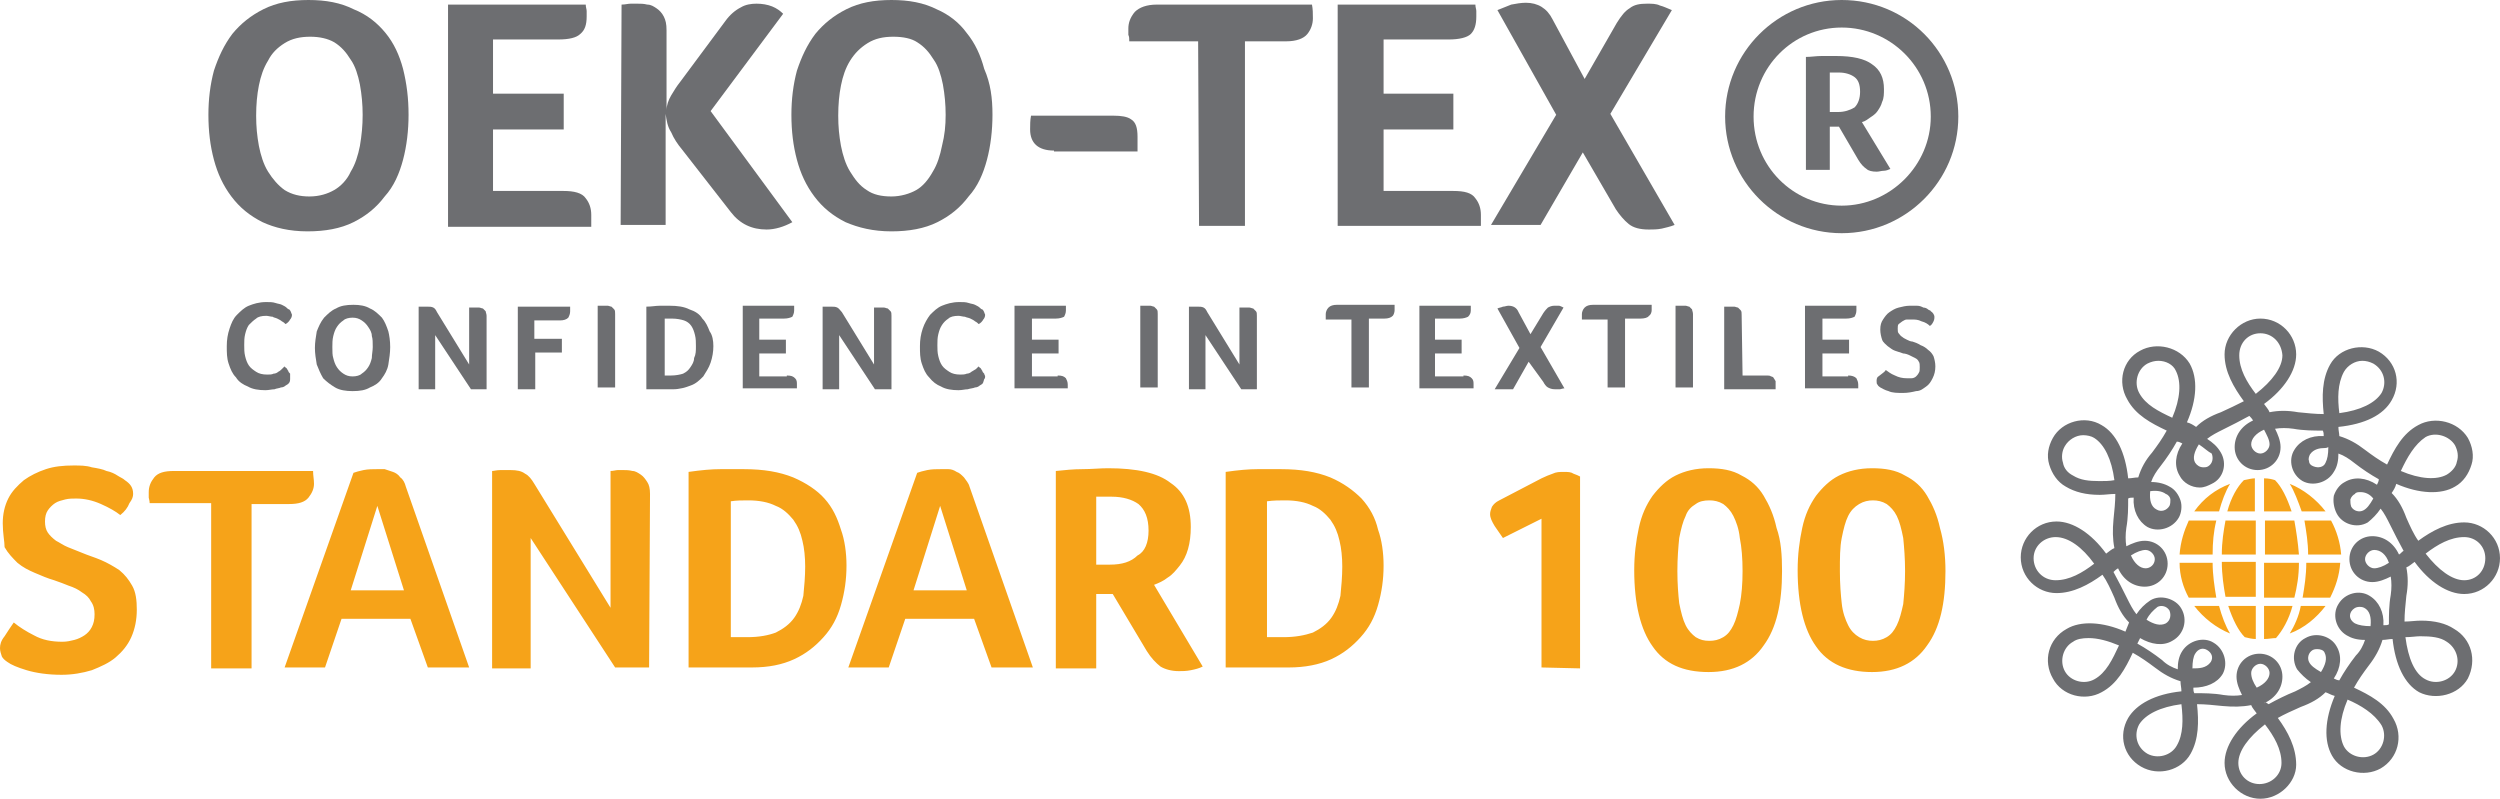 <?xml version="1.0" encoding="utf-8"?>
<!-- Generator: Adobe Illustrator 25.2.0, SVG Export Plug-In . SVG Version: 6.00 Build 0)  -->
<svg version="1.1" id="Layer_1" xmlns="http://www.w3.org/2000/svg" xmlns:xlink="http://www.w3.org/1999/xlink" x="0px" y="0px"
	 viewBox="0 0 272.3 87" style="enable-background:new 0 0 272.3 87;" xml:space="preserve">
<style type="text/css">
	.st0{fill-rule:evenodd;clip-rule:evenodd;fill:#A7469A;}
	.st1{clip-path:url(#SVGID_2_);}
	.st2{fill-rule:evenodd;clip-rule:evenodd;fill:#6D6E71;}
	.st3{fill-rule:evenodd;clip-rule:evenodd;}
	.st4{clip-path:url(#SVGID_4_);fill-rule:evenodd;clip-rule:evenodd;fill:#009F4F;}
	.st5{clip-path:url(#SVGID_4_);fill-rule:evenodd;clip-rule:evenodd;fill:#009F50;}
	.st6{clip-path:url(#SVGID_4_);fill-rule:evenodd;clip-rule:evenodd;fill:#009F51;}
	.st7{clip-path:url(#SVGID_4_);fill-rule:evenodd;clip-rule:evenodd;fill:#009F53;}
	.st8{clip-path:url(#SVGID_4_);fill-rule:evenodd;clip-rule:evenodd;fill:#009F54;}
	.st9{clip-path:url(#SVGID_4_);fill-rule:evenodd;clip-rule:evenodd;fill:#009E55;}
	.st10{clip-path:url(#SVGID_4_);fill-rule:evenodd;clip-rule:evenodd;fill:#009E57;}
	.st11{clip-path:url(#SVGID_4_);fill-rule:evenodd;clip-rule:evenodd;fill:#009E58;}
	.st12{clip-path:url(#SVGID_4_);fill-rule:evenodd;clip-rule:evenodd;fill:#009E5A;}
	.st13{clip-path:url(#SVGID_4_);fill-rule:evenodd;clip-rule:evenodd;fill:#009E5B;}
	.st14{clip-path:url(#SVGID_4_);fill-rule:evenodd;clip-rule:evenodd;fill:#009E5D;}
	.st15{clip-path:url(#SVGID_4_);fill-rule:evenodd;clip-rule:evenodd;fill:#00A05C;}
	.st16{clip-path:url(#SVGID_4_);fill-rule:evenodd;clip-rule:evenodd;fill:#00A05D;}
	.st17{clip-path:url(#SVGID_4_);fill-rule:evenodd;clip-rule:evenodd;fill:#00A05F;}
	.st18{clip-path:url(#SVGID_4_);fill-rule:evenodd;clip-rule:evenodd;fill:#00A061;}
	.st19{clip-path:url(#SVGID_4_);fill-rule:evenodd;clip-rule:evenodd;fill:#00A062;}
	.st20{clip-path:url(#SVGID_4_);fill-rule:evenodd;clip-rule:evenodd;fill:#00A064;}
	.st21{clip-path:url(#SVGID_4_);fill-rule:evenodd;clip-rule:evenodd;fill:#009F65;}
	.st22{clip-path:url(#SVGID_4_);fill-rule:evenodd;clip-rule:evenodd;fill:#009F67;}
	.st23{clip-path:url(#SVGID_4_);fill-rule:evenodd;clip-rule:evenodd;fill:#009F69;}
	.st24{clip-path:url(#SVGID_4_);fill-rule:evenodd;clip-rule:evenodd;fill:#009F6A;}
	.st25{clip-path:url(#SVGID_4_);fill-rule:evenodd;clip-rule:evenodd;fill:#009F6C;}
	.st26{clip-path:url(#SVGID_4_);fill-rule:evenodd;clip-rule:evenodd;fill:#009F6E;}
	.st27{clip-path:url(#SVGID_4_);fill-rule:evenodd;clip-rule:evenodd;fill:#009F6F;}
	.st28{clip-path:url(#SVGID_4_);fill-rule:evenodd;clip-rule:evenodd;fill:#009F71;}
	.st29{clip-path:url(#SVGID_4_);fill-rule:evenodd;clip-rule:evenodd;fill:#00A072;}
	.st30{clip-path:url(#SVGID_4_);fill-rule:evenodd;clip-rule:evenodd;fill:#00A074;}
	.st31{clip-path:url(#SVGID_4_);fill-rule:evenodd;clip-rule:evenodd;fill:#00A075;}
	.st32{clip-path:url(#SVGID_4_);fill-rule:evenodd;clip-rule:evenodd;fill:#00A077;}
	.st33{clip-path:url(#SVGID_4_);fill-rule:evenodd;clip-rule:evenodd;fill:#009F78;}
	.st34{clip-path:url(#SVGID_4_);fill-rule:evenodd;clip-rule:evenodd;fill:#009F79;}
	.st35{clip-path:url(#SVGID_4_);fill-rule:evenodd;clip-rule:evenodd;fill:#00A07A;}
	.st36{clip-path:url(#SVGID_4_);fill-rule:evenodd;clip-rule:evenodd;fill:#00A07B;}
	.st37{clip-path:url(#SVGID_4_);fill-rule:evenodd;clip-rule:evenodd;fill:#00A17D;}
	.st38{clip-path:url(#SVGID_4_);fill-rule:evenodd;clip-rule:evenodd;fill:#00A17E;}
	.st39{clip-path:url(#SVGID_4_);fill-rule:evenodd;clip-rule:evenodd;fill:#00A07F;}
	.st40{clip-path:url(#SVGID_4_);fill-rule:evenodd;clip-rule:evenodd;fill:#00A080;}
	.st41{clip-path:url(#SVGID_4_);fill-rule:evenodd;clip-rule:evenodd;fill:#00A082;}
	.st42{clip-path:url(#SVGID_4_);fill-rule:evenodd;clip-rule:evenodd;fill:#00A083;}
	.st43{clip-path:url(#SVGID_4_);fill-rule:evenodd;clip-rule:evenodd;fill:#00A084;}
	.st44{clip-path:url(#SVGID_4_);fill-rule:evenodd;clip-rule:evenodd;fill:#00A287;}
	.st45{clip-path:url(#SVGID_4_);fill-rule:evenodd;clip-rule:evenodd;fill:#00A086;}
	.st46{clip-path:url(#SVGID_4_);fill-rule:evenodd;clip-rule:evenodd;fill:#00A087;}
	.st47{clip-path:url(#SVGID_4_);fill-rule:evenodd;clip-rule:evenodd;fill:#00A089;}
	.st48{clip-path:url(#SVGID_4_);fill-rule:evenodd;clip-rule:evenodd;fill:#009F89;}
	.st49{clip-path:url(#SVGID_4_);fill-rule:evenodd;clip-rule:evenodd;fill:#009F8B;}
	.st50{clip-path:url(#SVGID_4_);fill-rule:evenodd;clip-rule:evenodd;fill:#00A08C;}
	.st51{clip-path:url(#SVGID_4_);fill-rule:evenodd;clip-rule:evenodd;fill:#00A08E;}
	.st52{clip-path:url(#SVGID_4_);fill-rule:evenodd;clip-rule:evenodd;fill:#00A08F;}
	.st53{clip-path:url(#SVGID_4_);fill-rule:evenodd;clip-rule:evenodd;fill:#00A091;}
	.st54{clip-path:url(#SVGID_4_);fill-rule:evenodd;clip-rule:evenodd;fill:#009F8F;}
	.st55{clip-path:url(#SVGID_4_);fill-rule:evenodd;clip-rule:evenodd;fill:#00A092;}
	.st56{clip-path:url(#SVGID_4_);fill-rule:evenodd;clip-rule:evenodd;fill:#00A093;}
	.st57{clip-path:url(#SVGID_4_);fill-rule:evenodd;clip-rule:evenodd;fill:#00A195;}
	.st58{clip-path:url(#SVGID_4_);fill-rule:evenodd;clip-rule:evenodd;fill:#00A196;}
	.st59{clip-path:url(#SVGID_4_);fill-rule:evenodd;clip-rule:evenodd;fill:#00A198;}
	.st60{clip-path:url(#SVGID_4_);fill-rule:evenodd;clip-rule:evenodd;fill:#00A199;}
	.st61{clip-path:url(#SVGID_4_);fill-rule:evenodd;clip-rule:evenodd;fill:#00A09A;}
	.st62{clip-path:url(#SVGID_4_);fill-rule:evenodd;clip-rule:evenodd;fill:#00A09B;}
	.st63{clip-path:url(#SVGID_4_);fill-rule:evenodd;clip-rule:evenodd;fill:#009F9C;}
	.st64{clip-path:url(#SVGID_4_);fill-rule:evenodd;clip-rule:evenodd;fill:#009F9D;}
	.st65{clip-path:url(#SVGID_4_);fill-rule:evenodd;clip-rule:evenodd;fill:#00A29F;}
	.st66{clip-path:url(#SVGID_4_);fill-rule:evenodd;clip-rule:evenodd;fill:#00A2A1;}
	.st67{clip-path:url(#SVGID_4_);fill-rule:evenodd;clip-rule:evenodd;fill:#00A2A2;}
	.st68{clip-path:url(#SVGID_4_);fill-rule:evenodd;clip-rule:evenodd;fill:#00A1A2;}
	.st69{clip-path:url(#SVGID_4_);fill-rule:evenodd;clip-rule:evenodd;fill:#00A0A2;}
	.st70{clip-path:url(#SVGID_4_);fill-rule:evenodd;clip-rule:evenodd;fill:#00A0A3;}
	.st71{clip-path:url(#SVGID_4_);fill-rule:evenodd;clip-rule:evenodd;fill:#00A0A5;}
	.st72{clip-path:url(#SVGID_4_);fill-rule:evenodd;clip-rule:evenodd;fill:#00A0A6;}
	.st73{clip-path:url(#SVGID_4_);fill-rule:evenodd;clip-rule:evenodd;fill:#00A0A8;}
	.st74{clip-path:url(#SVGID_4_);fill-rule:evenodd;clip-rule:evenodd;fill:#00A1A9;}
	.st75{clip-path:url(#SVGID_4_);fill-rule:evenodd;clip-rule:evenodd;fill:#00A1AB;}
	.st76{clip-path:url(#SVGID_4_);fill-rule:evenodd;clip-rule:evenodd;fill:#00A1AC;}
	.st77{clip-path:url(#SVGID_4_);fill-rule:evenodd;clip-rule:evenodd;fill:#00A1AE;}
	.st78{clip-path:url(#SVGID_4_);fill-rule:evenodd;clip-rule:evenodd;fill:#00A1AF;}
	.st79{clip-path:url(#SVGID_4_);fill-rule:evenodd;clip-rule:evenodd;fill:#00A1B0;}
	.st80{clip-path:url(#SVGID_4_);fill-rule:evenodd;clip-rule:evenodd;fill:#00A2B2;}
	.st81{clip-path:url(#SVGID_4_);fill-rule:evenodd;clip-rule:evenodd;fill:#00A2B3;}
	.st82{clip-path:url(#SVGID_4_);fill-rule:evenodd;clip-rule:evenodd;fill:#00A2B5;}
	.st83{clip-path:url(#SVGID_4_);fill-rule:evenodd;clip-rule:evenodd;fill:#00A2B6;}
	.st84{clip-path:url(#SVGID_4_);fill-rule:evenodd;clip-rule:evenodd;fill:#00A2B8;}
	.st85{clip-path:url(#SVGID_4_);fill-rule:evenodd;clip-rule:evenodd;fill:#00A2B9;}
	.st86{clip-path:url(#SVGID_4_);fill-rule:evenodd;clip-rule:evenodd;fill:#00A1B8;}
	.st87{clip-path:url(#SVGID_4_);fill-rule:evenodd;clip-rule:evenodd;fill:#00A1BA;}
	.st88{clip-path:url(#SVGID_4_);fill-rule:evenodd;clip-rule:evenodd;fill:#00A2BB;}
	.st89{clip-path:url(#SVGID_4_);fill-rule:evenodd;clip-rule:evenodd;fill:#00A2BC;}
	.st90{clip-path:url(#SVGID_4_);fill-rule:evenodd;clip-rule:evenodd;fill:#00A2BD;}
	.st91{clip-path:url(#SVGID_4_);fill-rule:evenodd;clip-rule:evenodd;fill:#00A1BD;}
	.st92{clip-path:url(#SVGID_4_);fill-rule:evenodd;clip-rule:evenodd;fill:#00A1BE;}
	.st93{clip-path:url(#SVGID_4_);fill-rule:evenodd;clip-rule:evenodd;fill:#00A1BF;}
	.st94{clip-path:url(#SVGID_4_);fill-rule:evenodd;clip-rule:evenodd;fill:#00A1C1;}
	.st95{clip-path:url(#SVGID_4_);fill-rule:evenodd;clip-rule:evenodd;fill:#00A0C1;}
	.st96{clip-path:url(#SVGID_4_);fill-rule:evenodd;clip-rule:evenodd;fill:#00A0C3;}
	.st97{clip-path:url(#SVGID_4_);fill-rule:evenodd;clip-rule:evenodd;fill:#00A0C4;}
	.st98{clip-path:url(#SVGID_4_);fill-rule:evenodd;clip-rule:evenodd;fill:#00A0C6;}
	.st99{clip-path:url(#SVGID_4_);fill-rule:evenodd;clip-rule:evenodd;fill:#00A1C7;}
	.st100{clip-path:url(#SVGID_4_);fill-rule:evenodd;clip-rule:evenodd;fill:#00A1C8;}
	.st101{clip-path:url(#SVGID_4_);fill-rule:evenodd;clip-rule:evenodd;fill:#00A2C9;}
	.st102{clip-path:url(#SVGID_4_);fill-rule:evenodd;clip-rule:evenodd;fill:#00A2CB;}
	.st103{clip-path:url(#SVGID_4_);fill-rule:evenodd;clip-rule:evenodd;fill:#00A1CA;}
	.st104{clip-path:url(#SVGID_4_);fill-rule:evenodd;clip-rule:evenodd;fill:#00A2CC;}
	.st105{clip-path:url(#SVGID_4_);fill-rule:evenodd;clip-rule:evenodd;fill:#00A3CF;}
	.st106{clip-path:url(#SVGID_4_);fill-rule:evenodd;clip-rule:evenodd;fill:#00A2CF;}
	.st107{clip-path:url(#SVGID_4_);fill-rule:evenodd;clip-rule:evenodd;fill:#00A2D0;}
	.st108{clip-path:url(#SVGID_4_);fill-rule:evenodd;clip-rule:evenodd;fill:#00A2D2;}
	.st109{clip-path:url(#SVGID_4_);fill-rule:evenodd;clip-rule:evenodd;fill:#00A3D4;}
	.st110{clip-path:url(#SVGID_4_);fill-rule:evenodd;clip-rule:evenodd;fill:#00A2D5;}
	.st111{clip-path:url(#SVGID_4_);fill-rule:evenodd;clip-rule:evenodd;fill:#00A4D7;}
	.st112{clip-path:url(#SVGID_4_);fill-rule:evenodd;clip-rule:evenodd;fill:#00A5DB;}
	.st113{fill-rule:evenodd;clip-rule:evenodd;fill:#000001;}
	.st114{fill-rule:evenodd;clip-rule:evenodd;fill:#FFFFFF;}
	
		.st115{fill-rule:evenodd;clip-rule:evenodd;fill:none;stroke:#FFFFFF;stroke-width:1.677;stroke-linecap:round;stroke-linejoin:round;stroke-miterlimit:2.613;}
	
		.st116{fill-rule:evenodd;clip-rule:evenodd;fill:none;stroke:#FFFFFF;stroke-width:1.417;stroke-linecap:round;stroke-linejoin:round;stroke-miterlimit:22.926;}
	.st117{fill-rule:evenodd;clip-rule:evenodd;fill:url(#SVGID_5_);}
	.st118{fill-rule:evenodd;clip-rule:evenodd;fill:url(#SVGID_6_);}
	.st119{fill-rule:evenodd;clip-rule:evenodd;fill:url(#SVGID_7_);}
	.st120{fill-rule:evenodd;clip-rule:evenodd;fill:url(#SVGID_8_);}
	.st121{fill-rule:evenodd;clip-rule:evenodd;fill:#0088B2;}
	.st122{fill-rule:evenodd;clip-rule:evenodd;fill:#50B848;}
	.st123{fill-rule:evenodd;clip-rule:evenodd;fill:url(#SVGID_9_);}
	.st124{fill-rule:evenodd;clip-rule:evenodd;fill:url(#SVGID_10_);}
	.st125{fill-rule:evenodd;clip-rule:evenodd;fill:url(#SVGID_11_);}
	.st126{fill-rule:evenodd;clip-rule:evenodd;fill:url(#SVGID_12_);}
	.st127{fill-rule:evenodd;clip-rule:evenodd;fill:url(#SVGID_13_);}
	.st128{fill-rule:evenodd;clip-rule:evenodd;fill:url(#SVGID_14_);}
	.st129{fill-rule:evenodd;clip-rule:evenodd;fill:url(#SVGID_15_);}
	.st130{fill-rule:evenodd;clip-rule:evenodd;fill:url(#SVGID_16_);}
	.st131{fill-rule:evenodd;clip-rule:evenodd;fill:url(#SVGID_17_);}
	.st132{fill-rule:evenodd;clip-rule:evenodd;fill:url(#SVGID_18_);}
	.st133{fill-rule:evenodd;clip-rule:evenodd;fill:url(#SVGID_19_);}
	.st134{fill-rule:evenodd;clip-rule:evenodd;fill:url(#SVGID_20_);}
	.st135{fill-rule:evenodd;clip-rule:evenodd;fill:url(#SVGID_21_);}
	.st136{fill-rule:evenodd;clip-rule:evenodd;fill:url(#SVGID_22_);}
	.st137{fill-rule:evenodd;clip-rule:evenodd;fill:url(#SVGID_23_);}
	.st138{fill-rule:evenodd;clip-rule:evenodd;fill:url(#SVGID_24_);}
	.st139{fill-rule:evenodd;clip-rule:evenodd;fill:url(#SVGID_25_);}
	.st140{fill-rule:evenodd;clip-rule:evenodd;fill:url(#SVGID_26_);}
	.st141{fill-rule:evenodd;clip-rule:evenodd;fill:url(#SVGID_27_);}
	.st142{fill-rule:evenodd;clip-rule:evenodd;fill:none;stroke:#939598;stroke-width:0.567;stroke-miterlimit:22.926;}
	.st143{fill-rule:evenodd;clip-rule:evenodd;fill:#414042;}
	.st144{fill-rule:evenodd;clip-rule:evenodd;fill:#008C44;}
	.st145{fill-rule:evenodd;clip-rule:evenodd;fill:#04275E;}
	.st146{fill-rule:evenodd;clip-rule:evenodd;fill:#008F4A;}
	
		.st147{fill-rule:evenodd;clip-rule:evenodd;fill:none;stroke:#FFFFFF;stroke-width:0.48;stroke-linecap:round;stroke-linejoin:round;stroke-miterlimit:22.926;}
	.st148{fill-rule:evenodd;clip-rule:evenodd;fill:#FCAF17;}
	.st149{fill-rule:evenodd;clip-rule:evenodd;fill:#0DB14B;}
	.st150{clip-path:url(#SVGID_33_);}
	.st151{fill-rule:evenodd;clip-rule:evenodd;fill:#B73E97;}
	.st152{fill-rule:evenodd;clip-rule:evenodd;fill:#F6A319;}
	
		.st153{fill-rule:evenodd;clip-rule:evenodd;fill:#008F4A;stroke:#FFFFFF;stroke-width:0.48;stroke-linecap:round;stroke-linejoin:round;stroke-miterlimit:22.926;}
	.st154{fill-rule:evenodd;clip-rule:evenodd;fill:none;stroke:#000000;stroke-width:0.567;stroke-miterlimit:22.926;}
	.st155{fill-rule:evenodd;clip-rule:evenodd;fill:#C1C3C5;}
	.st156{fill-rule:evenodd;clip-rule:evenodd;fill:#F47521;}
	.st157{fill-rule:evenodd;clip-rule:evenodd;fill:#75797D;}
	.st158{fill-rule:evenodd;clip-rule:evenodd;fill:#002E63;}
	.st159{fill-rule:evenodd;clip-rule:evenodd;fill:#4E5254;}
	.st160{fill-rule:evenodd;clip-rule:evenodd;fill:none;stroke:#000003;stroke-width:0.24;stroke-miterlimit:22.926;}
	
		.st161{fill-rule:evenodd;clip-rule:evenodd;fill:none;stroke:#000003;stroke-width:0.567;stroke-linecap:round;stroke-linejoin:round;stroke-miterlimit:22.926;}
	
		.st162{fill-rule:evenodd;clip-rule:evenodd;fill:#000003;stroke:#000003;stroke-width:0.567;stroke-linecap:round;stroke-linejoin:round;stroke-miterlimit:22.926;}
	.st163{fill-rule:evenodd;clip-rule:evenodd;fill:#000003;}
</style>
<g>
	<g>
		<path class="st2" d="M31.4,41.8c0,0-0.1,0.1-0.3,0.2c-0.1,0.1-0.3,0.2-0.5,0.2c-0.2,0.1-0.5,0.1-0.7,0.2c-0.3,0-0.6,0.1-1,0.1
			c-0.7,0-1.4-0.1-1.9-0.4c-0.5-0.2-1-0.5-1.3-1c-0.4-0.4-0.6-0.9-0.8-1.5c-0.2-0.6-0.2-1.2-0.2-1.9c0-0.7,0.1-1.3,0.3-1.9
			c0.2-0.6,0.4-1.1,0.8-1.5c0.4-0.4,0.8-0.8,1.3-1c0.5-0.2,1.1-0.4,1.9-0.4c0.4,0,0.7,0,1,0.1c0.3,0.1,0.5,0.1,0.7,0.2
			c0.2,0.1,0.4,0.2,0.5,0.3c0.1,0.1,0.2,0.2,0.3,0.2c0.1,0.1,0.1,0.1,0.2,0.3c0,0.1,0.1,0.2,0.1,0.3c0,0.2-0.1,0.4-0.2,0.5
			c-0.1,0.2-0.3,0.4-0.5,0.5c-0.1-0.1-0.2-0.2-0.4-0.3c-0.1-0.1-0.3-0.2-0.5-0.3c-0.2-0.1-0.4-0.1-0.5-0.2c-0.2,0-0.5-0.1-0.7-0.1
			c-0.5,0-0.9,0.1-1.1,0.3c-0.3,0.2-0.5,0.4-0.8,0.7c-0.2,0.3-0.3,0.6-0.4,1c-0.1,0.4-0.1,0.8-0.1,1.2c0,0.4,0,0.8,0.1,1.2
			c0.1,0.4,0.2,0.7,0.4,1c0.2,0.3,0.5,0.5,0.8,0.7c0.3,0.2,0.7,0.3,1.2,0.3c0.3,0,0.5,0,0.7-0.1c0.2,0,0.4-0.1,0.5-0.2
			c0.2-0.1,0.3-0.2,0.4-0.3c0.1-0.1,0.2-0.2,0.3-0.3c0,0.1,0.1,0.1,0.2,0.2c0.1,0.1,0.1,0.2,0.2,0.3c0,0.1,0.1,0.2,0.2,0.3
			c0,0.1,0,0.2,0,0.3c0,0.1,0,0.2,0,0.3C31.6,41.6,31.5,41.7,31.4,41.8z"/>
		<g>
			<path class="st2" d="M42.5,37.8c0,0.6-0.1,1.3-0.2,1.9c-0.1,0.6-0.4,1.1-0.7,1.5c-0.3,0.5-0.8,0.8-1.3,1
				c-0.5,0.3-1.1,0.4-1.9,0.4c-0.7,0-1.4-0.1-1.9-0.4c-0.5-0.3-0.9-0.6-1.3-1c-0.3-0.5-0.5-1-0.7-1.5c-0.1-0.6-0.2-1.2-0.2-1.8
				c0-0.6,0.1-1.2,0.2-1.8c0.2-0.5,0.4-1,0.8-1.5c0.4-0.4,0.8-0.8,1.3-1c0.5-0.3,1.1-0.4,1.9-0.4c0.7,0,1.3,0.1,1.8,0.4
				c0.5,0.2,0.9,0.6,1.3,1c0.3,0.4,0.5,0.9,0.7,1.5C42.4,36.5,42.5,37.1,42.5,37.8L42.5,37.8L42.5,37.8z M40.6,37.8
				c0-0.5,0-0.9-0.1-1.2c0-0.4-0.2-0.7-0.4-1c-0.2-0.3-0.4-0.5-0.7-0.7c-0.3-0.2-0.6-0.3-1-0.3c-0.4,0-0.8,0.1-1,0.3
				c-0.3,0.2-0.5,0.4-0.7,0.7c-0.2,0.3-0.3,0.6-0.4,1c-0.1,0.4-0.1,0.8-0.1,1.2c0,0.5,0,0.9,0.1,1.2c0.1,0.4,0.2,0.7,0.4,1
				c0.2,0.3,0.4,0.5,0.7,0.7c0.3,0.2,0.6,0.3,1,0.3c0.4,0,0.8-0.1,1-0.3c0.3-0.2,0.5-0.4,0.7-0.7c0.2-0.3,0.3-0.6,0.4-1
				C40.5,38.6,40.6,38.2,40.6,37.8z"/>
		</g>
		<path class="st2" d="M52.9,42.4h-1.6l-3.9-5.9v5.9h-1.8v-9c0.1,0,0.2,0,0.4,0c0.1,0,0.3,0,0.5,0c0.3,0,0.5,0,0.7,0.1
			c0.2,0.1,0.3,0.3,0.4,0.5l3.5,5.7v-6.2c0.1,0,0.2,0,0.4,0c0.1,0,0.2,0,0.3,0c0.1,0,0.3,0,0.4,0c0.1,0,0.3,0.1,0.4,0.1
			c0.1,0.1,0.2,0.2,0.3,0.3c0,0.1,0.1,0.3,0.1,0.5V42.4z"/>
		<path class="st2" d="M58.3,36.9h2.9v1.5h-2.9v4h-1.9v-9h5.7c0,0.1,0,0.2,0,0.2c0,0.1,0,0.1,0,0.3c0,0.3-0.1,0.5-0.2,0.7
			c-0.2,0.2-0.5,0.3-0.9,0.3h-2.8V36.9z"/>
		<path class="st2" d="M65.1,33.3c0.1,0,0.3,0,0.4,0c0.1,0,0.2,0,0.3,0c0.1,0,0.3,0,0.4,0c0.1,0,0.3,0.1,0.4,0.1
			c0.1,0.1,0.2,0.2,0.3,0.3c0.1,0.1,0.1,0.3,0.1,0.5v8h-1.9V33.3z"/>
		<g>
			<path class="st2" d="M77.7,37.7c0,0.6-0.1,1.2-0.3,1.8c-0.2,0.6-0.5,1-0.8,1.5c-0.4,0.4-0.8,0.8-1.4,1c-0.5,0.2-1.2,0.4-1.9,0.4
				h-2.9v-9c0.6,0,1-0.1,1.5-0.1c0.4,0,0.8,0,1,0c0.9,0,1.6,0.1,2.2,0.4c0.6,0.2,1.1,0.5,1.4,1c0.4,0.4,0.6,0.9,0.8,1.4
				C77.6,36.5,77.7,37.1,77.7,37.7L77.7,37.7L77.7,37.7z M75.8,37.7c0-0.4,0-0.8-0.1-1.2c-0.1-0.4-0.2-0.7-0.4-1
				c-0.2-0.3-0.5-0.5-0.8-0.6c-0.3-0.1-0.8-0.2-1.3-0.2c-0.3,0-0.5,0-0.8,0v6.2h0.7c0.5,0,1-0.1,1.3-0.2c0.4-0.2,0.6-0.4,0.8-0.7
				c0.2-0.3,0.4-0.6,0.4-1C75.8,38.6,75.8,38.2,75.8,37.7z"/>
		</g>
		<path class="st2" d="M85.7,40.9c0.5,0,0.7,0.1,0.9,0.3c0.2,0.2,0.2,0.4,0.2,0.7c0,0.1,0,0.2,0,0.2c0,0,0,0.1,0,0.2h-5.9v-9h5.6
			c0,0.1,0,0.2,0,0.2c0,0.1,0,0.1,0,0.3c0,0.3-0.1,0.5-0.2,0.7c-0.2,0.1-0.5,0.2-0.9,0.2h-2.7V37h2.9v1.5h-2.9v2.5H85.7z"/>
		<path class="st2" d="M96.9,42.4h-1.6l-3.9-5.9v5.9h-1.8v-9c0.1,0,0.2,0,0.4,0c0.1,0,0.3,0,0.5,0c0.3,0,0.5,0,0.7,0.1
			c0.2,0.1,0.3,0.3,0.5,0.5l3.5,5.7v-6.2c0.1,0,0.2,0,0.4,0c0.1,0,0.2,0,0.3,0c0.1,0,0.3,0,0.4,0c0.1,0,0.3,0.1,0.4,0.1
			c0.1,0.1,0.2,0.2,0.3,0.3c0.1,0.1,0.1,0.3,0.1,0.5V42.4z"/>
		<path class="st2" d="M107,41.8c0,0-0.1,0.1-0.3,0.2c-0.1,0.1-0.3,0.2-0.5,0.2c-0.2,0.1-0.5,0.1-0.8,0.2c-0.3,0-0.6,0.1-1,0.1
			c-0.7,0-1.4-0.1-1.9-0.4c-0.5-0.2-0.9-0.5-1.3-1c-0.4-0.4-0.6-0.9-0.8-1.5c-0.2-0.6-0.2-1.2-0.2-1.9c0-0.7,0.1-1.3,0.3-1.9
			c0.2-0.6,0.5-1.1,0.8-1.5c0.4-0.4,0.8-0.8,1.3-1c0.5-0.2,1.1-0.4,1.9-0.4c0.4,0,0.7,0,1,0.1c0.3,0.1,0.5,0.1,0.7,0.2
			c0.2,0.1,0.4,0.2,0.5,0.3c0.1,0.1,0.2,0.2,0.3,0.2c0.1,0.1,0.1,0.1,0.2,0.3c0,0.1,0.1,0.2,0.1,0.3c0,0.2-0.1,0.4-0.2,0.5
			c-0.1,0.2-0.3,0.4-0.5,0.5c-0.1-0.1-0.2-0.2-0.4-0.3c-0.1-0.1-0.3-0.2-0.5-0.3c-0.2-0.1-0.4-0.1-0.6-0.2c-0.2,0-0.5-0.1-0.7-0.1
			c-0.5,0-0.9,0.1-1.1,0.3c-0.3,0.2-0.5,0.4-0.7,0.7c-0.2,0.3-0.3,0.6-0.4,1c-0.1,0.4-0.1,0.8-0.1,1.2c0,0.4,0,0.8,0.1,1.2
			c0.1,0.4,0.2,0.7,0.4,1c0.2,0.3,0.5,0.5,0.8,0.7c0.3,0.2,0.7,0.3,1.2,0.3c0.2,0,0.5,0,0.7-0.1c0.2,0,0.4-0.1,0.5-0.2
			c0.2-0.1,0.3-0.2,0.5-0.3c0.1-0.1,0.2-0.2,0.3-0.3c0,0.1,0.1,0.1,0.2,0.2c0.1,0.1,0.1,0.2,0.2,0.3c0,0.1,0.1,0.2,0.2,0.3
			c0,0.1,0.1,0.2,0.1,0.3c0,0.1,0,0.2-0.1,0.3C107.1,41.6,107.1,41.7,107,41.8z"/>
		<path class="st2" d="M115.2,40.9c0.5,0,0.7,0.1,0.9,0.3c0.1,0.2,0.2,0.4,0.2,0.7c0,0.1,0,0.2,0,0.2c0,0,0,0.1,0,0.2h-5.8v-9h5.6
			c0,0.1,0,0.2,0,0.2v0.3c0,0.3-0.1,0.5-0.2,0.7c-0.2,0.1-0.5,0.2-0.9,0.2h-2.6V37h2.9v1.5h-2.9v2.5H115.2z"/>
		<path class="st2" d="M124.2,33.3c0.1,0,0.3,0,0.4,0c0.1,0,0.2,0,0.3,0c0.1,0,0.3,0,0.4,0c0.1,0,0.3,0.1,0.4,0.1
			c0.1,0.1,0.2,0.2,0.3,0.3c0.1,0.1,0.1,0.3,0.1,0.5v8h-1.9L124.2,33.3L124.2,33.3z"/>
		<path class="st2" d="M136.7,42.4h-1.5l-3.9-5.9v5.9h-1.8v-9c0.1,0,0.2,0,0.4,0c0.1,0,0.3,0,0.5,0c0.3,0,0.5,0,0.7,0.1
			c0.2,0.1,0.3,0.3,0.4,0.5l3.5,5.7v-6.2c0.1,0,0.2,0,0.4,0c0.1,0,0.2,0,0.3,0c0.1,0,0.3,0,0.4,0c0.1,0,0.3,0.1,0.4,0.1
			c0.1,0.1,0.2,0.2,0.3,0.3c0.1,0.1,0.1,0.3,0.1,0.5V42.4z"/>
		<path class="st2" d="M147.2,34.8h-2.8l0,0c0-0.1,0-0.2,0-0.3c0-0.1,0-0.1,0-0.3c0-0.2,0.1-0.5,0.3-0.7c0.2-0.2,0.5-0.3,0.9-0.3
			h6.3c0,0.2,0,0.4,0,0.6c0,0.2-0.1,0.5-0.2,0.6c-0.2,0.2-0.5,0.3-0.9,0.3h-1.7v7.5h-1.9L147.2,34.8L147.2,34.8z"/>
		<path class="st2" d="M159.4,40.9c0.5,0,0.7,0.1,0.9,0.3c0.2,0.2,0.2,0.4,0.2,0.7c0,0.1,0,0.2,0,0.2c0,0,0,0.1,0,0.2h-5.9v-9h5.6
			c0,0.1,0,0.2,0,0.2c0,0.1,0,0.1,0,0.3c0,0.3-0.1,0.5-0.3,0.7c-0.2,0.1-0.5,0.2-0.9,0.2h-2.7V37h2.9v1.5h-2.9v2.5H159.4z"/>
		<path class="st2" d="M166.5,39.4l-1.7,3h-2l2.7-4.5l-2.4-4.3c0.2-0.1,0.4-0.1,0.6-0.2c0.2,0,0.4-0.1,0.6-0.1
			c0.5,0,0.9,0.2,1.1,0.7l1.3,2.4l1.4-2.3c0.2-0.3,0.4-0.5,0.5-0.6c0.2-0.1,0.4-0.2,0.7-0.2c0.2,0,0.4,0,0.5,0
			c0.1,0,0.3,0.1,0.5,0.2l-2.5,4.3l2.6,4.5c-0.2,0-0.4,0.1-0.5,0.1c-0.2,0-0.4,0-0.5,0c-0.4,0-0.6-0.1-0.8-0.2
			c-0.2-0.1-0.4-0.4-0.5-0.6L166.5,39.4z"/>
		<path class="st2" d="M175.1,34.8h-2.8l0,0c0-0.1,0-0.2,0-0.3c0-0.1,0-0.1,0-0.3c0-0.2,0.1-0.5,0.3-0.7c0.2-0.2,0.5-0.3,0.9-0.3
			h6.4c0,0.2,0,0.4,0,0.6c0,0.2-0.1,0.5-0.3,0.6c-0.1,0.2-0.5,0.3-0.9,0.3H177v7.5h-1.9V34.8z"/>
		<path class="st2" d="M182.5,33.3c0.1,0,0.2,0,0.4,0c0.1,0,0.2,0,0.3,0c0.1,0,0.3,0,0.4,0c0.1,0,0.3,0.1,0.4,0.1
			c0.1,0.1,0.2,0.2,0.3,0.3c0,0.1,0.1,0.3,0.1,0.5v8h-1.9V33.3z"/>
		<path class="st2" d="M189.8,40.9h2.6c0.2,0,0.4,0,0.5,0.1c0.1,0,0.3,0.1,0.3,0.2c0.1,0.1,0.1,0.2,0.2,0.3c0,0.1,0,0.2,0,0.4v0.3
			c0,0.1,0,0.2,0,0.2h-5.6v-9c0.1,0,0.3,0,0.4,0c0.1,0,0.2,0,0.3,0c0.1,0,0.3,0,0.4,0c0.1,0,0.3,0.1,0.4,0.1
			c0.1,0.1,0.2,0.2,0.3,0.3c0.1,0.1,0.1,0.3,0.1,0.5L189.8,40.9L189.8,40.9z"/>
		<path class="st2" d="M201.3,40.9c0.4,0,0.7,0.1,0.9,0.3c0.1,0.2,0.2,0.4,0.2,0.7c0,0.1,0,0.2,0,0.2c0,0,0,0.1,0,0.2h-5.8v-9h5.6
			c0,0.1,0,0.2,0,0.2c0,0.1,0,0.1,0,0.3c0,0.3-0.1,0.5-0.2,0.7c-0.2,0.1-0.5,0.2-0.9,0.2h-2.6V37h2.9v1.5h-2.9v2.5H201.3z"/>
		<path class="st2" d="M205.4,40.3c0.3,0.2,0.5,0.4,1,0.6c0.4,0.2,0.8,0.3,1.3,0.3c0.2,0,0.4,0,0.5,0c0.2,0,0.4-0.1,0.5-0.2
			c0.1-0.1,0.2-0.2,0.3-0.4c0.1-0.1,0.1-0.4,0.1-0.6c0-0.2,0-0.5-0.1-0.6c-0.1-0.2-0.2-0.3-0.4-0.4c-0.2-0.1-0.4-0.2-0.6-0.3
			c-0.2-0.1-0.5-0.2-0.7-0.2c-0.3-0.1-0.6-0.2-0.9-0.3c-0.3-0.1-0.5-0.3-0.8-0.5c-0.2-0.2-0.5-0.4-0.6-0.7c-0.1-0.3-0.2-0.7-0.2-1.1
			c0-0.5,0.1-0.8,0.3-1.1c0.2-0.3,0.4-0.6,0.7-0.8c0.3-0.2,0.6-0.4,1-0.5c0.4-0.1,0.8-0.2,1.2-0.2c0.3,0,0.6,0,0.8,0
			c0.3,0,0.5,0.1,0.7,0.2c0.2,0,0.4,0.1,0.5,0.2c0.1,0.1,0.3,0.1,0.3,0.2c0.2,0.1,0.4,0.4,0.4,0.6c0,0.1,0,0.3-0.1,0.5
			c-0.1,0.2-0.2,0.4-0.4,0.5c-0.2-0.2-0.5-0.4-0.9-0.5c-0.4-0.2-0.7-0.2-1.1-0.2c-0.1,0-0.3,0-0.5,0c-0.2,0-0.3,0.1-0.5,0.2
			c-0.1,0.1-0.3,0.2-0.4,0.3c-0.1,0.1-0.1,0.3-0.1,0.5c0,0.2,0,0.4,0.1,0.5c0.1,0.1,0.2,0.3,0.4,0.4c0.1,0.1,0.3,0.2,0.5,0.3
			c0.2,0.1,0.4,0.2,0.6,0.2c0.3,0.1,0.6,0.2,0.9,0.4c0.3,0.1,0.6,0.3,0.8,0.5c0.3,0.2,0.5,0.5,0.6,0.7c0.1,0.3,0.2,0.7,0.2,1.1
			c0,0.5-0.1,0.9-0.3,1.3c-0.2,0.4-0.4,0.7-0.7,0.9c-0.3,0.2-0.6,0.5-1.1,0.5c-0.4,0.1-0.9,0.2-1.4,0.2c-0.6,0-1.2,0-1.6-0.2
			c-0.4-0.1-0.7-0.3-0.9-0.4c-0.1-0.1-0.2-0.1-0.3-0.3c-0.1-0.1-0.1-0.2-0.1-0.4c0-0.1,0-0.4,0.2-0.5
			C205.1,40.6,205.3,40.5,205.4,40.3z"/>
		<g>
			<path class="st2" d="M44.5,12.5c0,1.7-0.2,3.4-0.6,4.9c-0.4,1.5-1,2.9-2,4c-0.9,1.2-2,2.1-3.4,2.8c-1.4,0.7-3.1,1-5,1
				c-2,0-3.6-0.4-4.9-1c-1.4-0.7-2.5-1.6-3.4-2.8c-0.9-1.2-1.5-2.5-1.9-4c-0.4-1.5-0.6-3.1-0.6-4.9c0-1.7,0.2-3.3,0.6-4.8
				c0.5-1.5,1.1-2.8,2-4c0.9-1.1,2-2,3.4-2.7c1.4-0.7,3-1,4.9-1c1.9,0,3.5,0.3,4.9,1C40,1.6,41.1,2.5,42,3.6
				c0.9,1.1,1.5,2.4,1.9,3.9C44.3,9.1,44.5,10.7,44.5,12.5L44.5,12.5L44.5,12.5z M39.5,12.5c0-1.1-0.1-2.2-0.3-3.3
				c-0.2-1-0.5-2-1-2.7c-0.5-0.8-1-1.4-1.8-1.9C35.7,4.2,34.8,4,33.8,4c-1.1,0-2,0.2-2.8,0.7c-0.8,0.5-1.4,1.1-1.8,1.9
				c-0.5,0.8-0.8,1.7-1,2.7c-0.2,1-0.3,2.1-0.3,3.3c0,1.2,0.1,2.2,0.3,3.3c0.2,1,0.5,2,1,2.8c0.5,0.8,1.1,1.5,1.8,2
				c0.8,0.5,1.7,0.7,2.7,0.7c1.1,0,2-0.3,2.7-0.7c0.7-0.4,1.4-1.1,1.8-2c0.5-0.8,0.8-1.8,1-2.8C39.4,14.7,39.5,13.7,39.5,12.5z"/>
		</g>
		<path class="st2" d="M61.4,20.8c1.1,0,2,0.2,2.4,0.8c0.4,0.5,0.6,1.1,0.6,1.8c0,0.3,0,0.5,0,0.7c0,0.2,0,0.4,0,0.6H48.8V0.5h15
			c0,0.3,0.1,0.5,0.1,0.7c0,0.2,0,0.4,0,0.6c0,0.9-0.2,1.5-0.7,1.9c-0.4,0.4-1.2,0.6-2.4,0.6h-7.1v5.9h7.7v3.9h-7.7v6.7L61.4,20.8
			L61.4,20.8z"/>
		<path class="st2" d="M67.7,0.5c0.4,0,0.7-0.1,1-0.1c0.3,0,0.6,0,0.7,0c0.4,0,0.7,0,1.1,0.1c0.4,0,0.7,0.2,1,0.4
			c0.3,0.2,0.6,0.5,0.8,0.9c0.2,0.4,0.3,0.8,0.3,1.5v8.7c0-0.5,0.2-1.1,0.5-1.6c0.3-0.5,0.6-1,1-1.5L79,2.3c0.5-0.7,1.1-1.2,1.7-1.5
			c0.5-0.3,1.1-0.4,1.7-0.4c0.6,0,1.2,0.1,1.7,0.3c0.5,0.2,0.9,0.5,1.2,0.8l-7.9,10.6l8.9,12.1c-0.9,0.5-1.9,0.8-2.8,0.8
			c-1.6,0-2.9-0.6-3.9-1.9l-5.3-6.8c-0.5-0.6-0.9-1.2-1.2-1.9c-0.4-0.6-0.5-1.3-0.6-2v12.1h-4.9L67.7,0.5L67.7,0.5z"/>
		<g>
			<path class="st2" d="M108.1,12.5c0,1.7-0.2,3.4-0.6,4.9c-0.4,1.5-1,2.9-2,4c-0.9,1.2-2,2.1-3.4,2.8c-1.4,0.7-3.1,1-5,1
				c-2,0-3.6-0.4-5-1c-1.4-0.7-2.5-1.6-3.4-2.8c-0.9-1.2-1.5-2.5-1.9-4c-0.4-1.5-0.6-3.1-0.6-4.9c0-1.7,0.2-3.3,0.6-4.8
				c0.5-1.5,1.1-2.8,2-4c0.9-1.1,2-2,3.4-2.7c1.4-0.7,3-1,4.9-1c1.9,0,3.5,0.3,4.9,1c1.4,0.6,2.5,1.5,3.3,2.6
				c0.9,1.1,1.5,2.4,1.9,3.9C107.9,9.1,108.1,10.7,108.1,12.5L108.1,12.5L108.1,12.5z M103,12.5c0-1.1-0.1-2.2-0.3-3.3
				c-0.2-1-0.5-2-1-2.7c-0.5-0.8-1-1.4-1.8-1.9C99.3,4.2,98.4,4,97.3,4c-1.1,0-2,0.2-2.8,0.7c-0.8,0.5-1.4,1.1-1.9,1.9
				c-0.5,0.8-0.8,1.7-1,2.7c-0.2,1-0.3,2.1-0.3,3.3c0,1.2,0.1,2.2,0.3,3.3c0.2,1,0.5,2,1,2.8c0.5,0.8,1,1.5,1.8,2
				c0.7,0.5,1.6,0.7,2.7,0.7c1,0,2-0.3,2.7-0.7c0.7-0.4,1.3-1.1,1.8-2c0.5-0.8,0.8-1.8,1-2.8C102.9,14.7,103,13.7,103,12.5z"/>
		</g>
		<path class="st2" d="M114.8,16.4c-1.7,0-2.6-0.8-2.6-2.3c0-0.5,0-1,0.1-1.5h9c0.8,0,1.5,0.1,1.9,0.4c0.5,0.3,0.7,0.9,0.7,1.9v0.8
			c0,0.3,0,0.5,0,0.8H114.8z"/>
		<path class="st2" d="M130.5,4.5h-7.5v0c0-0.3,0-0.5-0.1-0.7c0-0.2,0-0.4,0-0.7c0-0.6,0.2-1.2,0.7-1.8c0.5-0.5,1.3-0.8,2.4-0.8
			h16.9c0.1,0.5,0.1,1,0.1,1.5c0,0.6-0.2,1.2-0.6,1.7c-0.4,0.5-1.2,0.8-2.3,0.8h-4.5v20.1h-5L130.5,4.5L130.5,4.5z"/>
		<path class="st2" d="M158.3,20.8c1.2,0,2,0.2,2.4,0.8c0.4,0.5,0.6,1.1,0.6,1.8V24c0,0.2,0,0.4,0,0.6h-15.6V0.5h15
			c0,0.3,0.1,0.5,0.1,0.7c0,0.2,0,0.4,0,0.6c0,0.9-0.2,1.5-0.6,1.9c-0.4,0.4-1.3,0.6-2.4,0.6h-7.1v5.9h7.6v3.9h-7.6v6.7L158.3,20.8
			L158.3,20.8z"/>
		<path class="st2" d="M172.4,16.6l-4.6,7.9h-5.4l7.1-12l-6.4-11.4c0.5-0.2,1-0.4,1.5-0.6c0.5-0.1,1.1-0.2,1.6-0.2
			c1.3,0,2.3,0.6,2.9,1.8l3.5,6.5l3.5-6.1c0.5-0.8,0.9-1.3,1.4-1.6c0.5-0.4,1.1-0.5,1.9-0.5c0.5,0,1,0,1.4,0.2
			c0.4,0.1,0.8,0.3,1.3,0.5l-6.7,11.3l7,12.1c-0.5,0.2-1,0.3-1.4,0.4c-0.5,0.1-1,0.1-1.4,0.1c-1,0-1.7-0.2-2.2-0.6
			c-0.5-0.4-1-1-1.4-1.6L172.4,16.6z"/>
		<g>
			<path class="st2" d="M200.6,3c5.3,0,9.7,4.3,9.7,9.7c0,5.3-4.4,9.7-9.7,9.7c-5.3,0-9.6-4.3-9.6-9.7C191,7.3,195.3,3,200.6,3
				L200.6,3L200.6,3z M200.6,0c-7,0-12.7,5.7-12.7,12.7c0,7,5.7,12.7,12.7,12.7c7,0,12.7-5.7,12.7-12.7S207.7,0,200.6,0z"/>
		</g>
		<g>
			<path class="st2" d="M205.2,9.7c0,0.5,0,1-0.2,1.4c-0.1,0.4-0.3,0.7-0.5,1c-0.2,0.3-0.5,0.5-0.8,0.7c-0.3,0.2-0.5,0.4-0.9,0.5
				l3.1,5.1c-0.2,0.1-0.5,0.2-0.7,0.2c-0.3,0-0.5,0.1-0.8,0.1c-0.5,0-0.9-0.1-1.1-0.3c-0.3-0.2-0.6-0.5-0.9-1l-2.1-3.6l-1,0v4.7
				l-2.6,0V6.2c0.6,0,1.1-0.1,1.7-0.1c0.6,0,1.1,0,1.6,0c1.8,0,3.1,0.3,3.9,0.9C204.8,7.6,205.2,8.5,205.2,9.7L205.2,9.7L205.2,9.7z
				 M202.6,10c0-0.8-0.2-1.3-0.6-1.6c-0.4-0.3-1-0.5-1.7-0.5c-0.2,0-0.4,0-0.6,0c-0.2,0-0.3,0-0.4,0v4.3h0.9c0.7,0,1.3-0.2,1.8-0.5
				C202.4,11.3,202.6,10.7,202.6,10z"/>
		</g>
		<g>
			<path class="st2" d="M246.2,87c-2.1,0-3.9-1.8-3.9-3.9c0-1.8,1.3-3.8,3.5-5.4c-0.2-0.3-0.5-0.6-0.6-0.9c-1,0.2-2,0.2-3.1,0.1
				c-1-0.1-1.9-0.2-2.8-0.2c0.2,1.9,0.2,3.8-0.7,5.4c-1,1.8-3.5,2.5-5.4,1.4c-1.9-1.1-2.5-3.4-1.4-5.3c0.9-1.5,2.9-2.6,5.8-2.9
				c0-0.4-0.1-0.7-0.1-1.1c-1-0.3-1.9-0.8-2.8-1.5c-0.8-0.6-1.5-1.1-2.4-1.6c-0.8,1.7-1.7,3.4-3.4,4.3c-1.8,1-4.3,0.4-5.3-1.5
				c-1.1-1.9-0.5-4.3,1.5-5.4c1.5-0.9,3.9-0.8,6.4,0.3c0.1-0.3,0.3-0.7,0.4-1c-0.7-0.7-1.2-1.6-1.6-2.7c-0.4-0.9-0.8-1.8-1.3-2.5
				c-1.5,1.1-3.2,2-5,2c-2.1,0-3.9-1.7-3.9-3.9c0-2.1,1.7-3.9,3.9-3.9c1.8,0,3.8,1.3,5.4,3.5c0.3-0.2,0.6-0.5,0.9-0.6
				c-0.2-1-0.2-2-0.1-3.1c0.1-1,0.2-1.9,0.2-2.8c-0.6,0-1.1,0.1-1.7,0.1c-1.5,0-2.7-0.3-3.7-0.9c-0.9-0.5-1.5-1.4-1.8-2.4
				c-0.3-1-0.1-2,0.4-2.9c1-1.8,3.5-2.5,5.3-1.4c1.6,0.9,2.6,3,2.9,5.8c0.4,0,0.7-0.1,1.1-0.1c0.3-1,0.8-1.9,1.5-2.7
				c0.6-0.8,1.1-1.5,1.6-2.4c-1.7-0.8-3.4-1.7-4.3-3.4c-1.1-1.9-0.5-4.3,1.4-5.3c1.8-1,4.3-0.4,5.4,1.4c0.9,1.6,0.8,3.9-0.3,6.4
				c0.4,0.1,0.7,0.3,1,0.5c0.7-0.7,1.6-1.2,2.7-1.6c0.9-0.4,1.7-0.8,2.5-1.2c-1.1-1.5-2.1-3.2-2.1-5.1c0-2.1,1.8-3.9,3.9-3.9
				c2.2,0,3.9,1.8,3.9,3.9c0,1.8-1.3,3.8-3.5,5.4c0.2,0.3,0.5,0.6,0.6,0.9c1-0.2,2-0.2,3.1,0c1,0.1,1.9,0.2,2.8,0.2
				c-0.2-1.9-0.2-3.8,0.7-5.4c1-1.8,3.5-2.4,5.3-1.4c1.9,1.1,2.5,3.4,1.4,5.3c-0.9,1.6-2.9,2.6-5.8,2.9c0,0.4,0.1,0.7,0.1,1
				c1,0.3,1.9,0.8,2.8,1.5c0.8,0.6,1.5,1.1,2.4,1.6c0.8-1.7,1.7-3.4,3.4-4.3c1.8-1,4.3-0.4,5.4,1.4c0.5,0.9,0.7,2,0.4,2.9
				c-0.3,1-0.9,1.9-1.8,2.4c-1.5,0.9-3.9,0.8-6.4-0.3c-0.1,0.4-0.3,0.7-0.5,1c0.7,0.7,1.2,1.6,1.6,2.7c0.4,0.9,0.8,1.8,1.3,2.5
				c1.5-1.1,3.2-2,5-2c2.1,0,3.9,1.7,3.9,3.9c0,2.1-1.7,3.9-3.9,3.9c-1.8,0-3.8-1.3-5.4-3.5c-0.3,0.2-0.6,0.5-0.9,0.6
				c0.2,1,0.2,2,0,3.1c-0.1,1-0.2,1.9-0.2,2.8c0.6,0,1.2-0.1,1.8-0.1c1.5,0,2.7,0.3,3.6,0.9c1.9,1.1,2.5,3.4,1.5,5.4
				c-1,1.8-3.5,2.4-5.3,1.5c-1.6-0.9-2.6-3-2.9-5.8c-0.4,0-0.7,0.1-1.1,0.1c-0.3,1-0.8,1.9-1.5,2.8c-0.6,0.8-1.1,1.5-1.6,2.4
				c1.7,0.8,3.4,1.7,4.3,3.4c1.1,1.9,0.5,4.3-1.4,5.4c-1.8,1-4.3,0.4-5.3-1.4c-0.9-1.6-0.8-3.9,0.3-6.5c-0.4-0.1-0.7-0.3-1-0.4
				c-0.7,0.7-1.6,1.2-2.7,1.6c-0.9,0.4-1.8,0.8-2.5,1.2c1.1,1.5,2,3.2,2,5.1C250.1,85.2,248.3,87,246.2,87L246.2,87L246.2,87z
				 M246.7,78.9c-1.8,1.4-2.9,2.9-2.9,4.2c0,1.3,1,2.3,2.3,2.3c1.3,0,2.4-1,2.4-2.3C248.5,81.6,247.7,80.2,246.7,78.9L246.7,78.9
				L246.7,78.9z M255.7,76.2c-0.9,2.1-1,3.9-0.4,5.1c0.6,1.1,2.1,1.5,3.2,0.9c1.1-0.6,1.5-2.1,0.9-3.2
				C258.6,77.7,257.1,76.8,255.7,76.2L255.7,76.2L255.7,76.2z M237.6,76.7c-2.3,0.3-3.9,1.1-4.6,2.2c-0.6,1.1-0.3,2.5,0.9,3.2
				c1.1,0.6,2.6,0.2,3.2-0.9C237.8,80,237.8,78.4,237.6,76.7L237.6,76.7L237.6,76.7z M247.1,76.7L247.1,76.7c0.9-0.5,1.9-1,2.9-1.4
				c0.6-0.3,1.2-0.6,1.7-1c-0.6-0.4-1.1-0.9-1.5-1.4c-0.7-1.2-0.3-2.8,0.9-3.4c1.2-0.7,2.8-0.2,3.4,0.9c0.6,1,0.5,2.3-0.3,3.5
				c0.2,0.1,0.4,0.2,0.6,0.2l0,0c0.5-0.9,1.1-1.8,1.8-2.7c0.5-0.5,0.8-1.1,1-1.7c-0.9,0-1.5-0.2-2-0.5c-1.2-0.7-1.6-2.3-0.9-3.4
				c0.7-1.2,2.3-1.6,3.4-0.9c1,0.6,1.6,1.8,1.5,3.2c0.2,0,0.5,0,0.6-0.1l0,0c0-1,0-2.1,0.2-3.2c0.1-0.7,0.1-1.4,0-2
				c-0.6,0.3-1.3,0.6-2,0.6c-1.4,0-2.5-1.1-2.5-2.5c0-1.4,1.1-2.5,2.5-2.5c1.2,0,2.3,0.7,2.9,2c0.2-0.1,0.3-0.3,0.5-0.4l0,0
				c-0.5-0.9-1-1.9-1.5-2.9c-0.3-0.6-0.6-1.2-1-1.7c-0.4,0.6-0.9,1.1-1.4,1.5c-1.2,0.7-2.8,0.2-3.4-1c-0.3-0.6-0.4-1.3-0.3-1.9
				c0.2-0.6,0.6-1.2,1.2-1.5c1-0.6,2.3-0.5,3.5,0.3c0.1-0.2,0.2-0.4,0.2-0.6l0,0c-0.9-0.5-1.8-1.1-2.7-1.8c-0.5-0.4-1.1-0.8-1.7-1
				c0,0.7-0.1,1.4-0.5,2c-0.7,1.2-2.3,1.6-3.4,1c-1.2-0.7-1.6-2.3-0.9-3.4c0.6-1,1.8-1.6,3.2-1.5c0-0.2,0-0.4-0.1-0.6l0,0
				c-1,0-2.1,0-3.2-0.2c-0.7-0.1-1.4-0.1-2,0c0.3,0.6,0.6,1.3,0.6,2c0,1.4-1.1,2.5-2.5,2.5c-1.4,0-2.5-1.1-2.5-2.5
				c0-1.2,0.7-2.3,2-2.9c-0.1-0.2-0.3-0.4-0.4-0.5l0,0l0,0c-0.9,0.5-1.9,1-2.9,1.5c-0.6,0.3-1.2,0.6-1.7,1c0.6,0.4,1.1,0.8,1.5,1.5
				c0.7,1.2,0.3,2.8-1,3.4c-0.4,0.2-0.8,0.4-1.3,0.4c-0.9,0-1.8-0.5-2.2-1.3c-0.6-1-0.5-2.3,0.3-3.5c-0.2-0.1-0.4-0.2-0.6-0.2l0,0
				l0,0c-0.5,0.9-1.1,1.8-1.8,2.7c-0.4,0.5-0.8,1.1-1,1.7c0.8,0,1.5,0.2,2,0.5c0.6,0.3,1,0.9,1.2,1.5c0.2,0.6,0.1,1.4-0.2,1.9
				c-0.7,1.2-2.3,1.6-3.4,1c-1-0.6-1.6-1.8-1.5-3.2c-0.2,0-0.5,0-0.6,0.1l0,0c0,1,0,2.1-0.2,3.2c-0.1,0.7-0.1,1.4,0,2
				c0.6-0.3,1.3-0.6,2-0.6c1.4,0,2.5,1.1,2.5,2.5c0,1.4-1.1,2.5-2.5,2.5c-1.2,0-2.3-0.7-2.9-2c-0.2,0.1-0.4,0.3-0.5,0.4l0,0
				c0.5,0.9,1,1.9,1.5,2.9c0.3,0.6,0.6,1.2,1,1.7c0.4-0.6,0.9-1.1,1.5-1.5c1.1-0.7,2.8-0.2,3.4,0.9c0.7,1.2,0.3,2.8-1,3.5
				c-1,0.6-2.3,0.4-3.5-0.3c-0.1,0.2-0.2,0.4-0.3,0.6l0,0l0,0c0.9,0.5,1.8,1.1,2.7,1.8c0.5,0.5,1.1,0.8,1.7,1c0-0.7,0.1-1.4,0.5-2
				c0.7-1.1,2.3-1.6,3.4-0.9c1.2,0.7,1.6,2.3,1,3.4c-0.6,1-1.8,1.5-3.2,1.5c0,0.2,0,0.4,0.1,0.6l0,0c1,0,2.1,0,3.2,0.2
				c0.7,0.1,1.4,0.1,2,0c-0.3-0.6-0.6-1.3-0.6-2c0-1.4,1.1-2.5,2.5-2.5c1.4,0,2.5,1.1,2.5,2.5c0,1.2-0.7,2.3-2,2.9
				C246.8,76.4,246.9,76.6,247.1,76.7L247.1,76.7L247.1,76.7z M246.2,72.3c-0.5,0-1,0.5-1,1c0,0.5,0.2,1,0.6,1.6
				c0.9-0.4,1.4-1,1.4-1.6C247.2,72.8,246.7,72.3,246.2,72.3L246.2,72.3L246.2,72.3z M262,69.4c0.3,2.3,1,4,2.2,4.6
				c1.1,0.6,2.6,0.2,3.2-0.9c0.6-1.1,0.2-2.5-0.9-3.2c-0.7-0.5-1.7-0.6-2.9-0.6C263.2,69.3,262.6,69.4,262,69.4L262,69.4L262,69.4z
				 M227.5,69.5c-0.7,0-1.3,0.1-1.7,0.4c-1.1,0.6-1.5,2.1-0.9,3.2c0.6,1.1,2.1,1.5,3.2,0.9c1.3-0.7,2-2.2,2.7-3.7
				C229.6,69.8,228.5,69.5,227.5,69.5L227.5,69.5L227.5,69.5z M252.4,70.7c-0.1,0-0.3,0-0.5,0.1c-0.5,0.3-0.6,0.9-0.4,1.3
				c0.2,0.4,0.6,0.7,1.3,1.1c0.5-0.8,0.7-1.5,0.4-2.1C253.1,70.8,252.7,70.7,252.4,70.7L252.4,70.7L252.4,70.7z M238.8,72.8
				c0.7,0,1.5,0,2-0.7c0.3-0.5,0.1-1-0.4-1.3c-0.5-0.3-1-0.1-1.3,0.4C238.9,71.5,238.8,72.1,238.8,72.8L238.8,72.8L238.8,72.8z
				 M257,66.1c-0.4,0-0.7,0.2-0.9,0.5c-0.3,0.5-0.1,1,0.4,1.3c0.4,0.2,1,0.3,1.7,0.3c0.1-1-0.1-1.7-0.7-2
				C257.3,66.1,257.1,66.1,257,66.1L257,66.1L257,66.1z M233.8,67.5c0.8,0.5,1.5,0.7,2.1,0.4c0.5-0.3,0.6-0.9,0.4-1.4
				c-0.3-0.5-0.9-0.6-1.3-0.4C234.5,66.5,234.1,66.9,233.8,67.5L233.8,67.5L233.8,67.5z M264.2,60.3c1.4,1.8,2.9,2.9,4.2,2.9
				c1.3,0,2.3-1,2.3-2.4c0-1.3-1-2.3-2.3-2.3C266.9,58.5,265.5,59.3,264.2,60.3L264.2,60.3L264.2,60.3z M223.9,58.5
				c-1.3,0-2.4,1-2.4,2.3c0,1.3,1,2.4,2.4,2.4c1.5,0,2.9-0.8,4.2-1.8C226.8,59.6,225.3,58.5,223.9,58.5L223.9,58.5L223.9,58.5z
				 M258.6,59.9c-0.5,0-1,0.5-1,1c0,0.5,0.5,1,1,1c0.4,0,1-0.2,1.6-0.6C259.9,60.4,259.3,59.9,258.6,59.9L258.6,59.9L258.6,59.9z
				 M232.1,60.5c0.4,0.9,1,1.4,1.6,1.4c0.5,0,1-0.4,1-1c0-0.5-0.5-1-1-1C233.3,59.9,232.7,60.1,232.1,60.5L232.1,60.5L232.1,60.5z
				 M257.1,53.6c-0.2,0-0.5,0-0.6,0.2c-0.2,0.1-0.4,0.3-0.5,0.6c0,0.3,0,0.5,0.1,0.8c0.3,0.5,0.9,0.6,1.3,0.4
				c0.4-0.2,0.7-0.6,1.1-1.3C258.1,53.8,257.6,53.6,257.1,53.6L257.1,53.6L257.1,53.6z M234.2,53.5c-0.1,1,0.1,1.7,0.7,2
				c0.5,0.3,1.1,0.1,1.4-0.4c0.1-0.2,0.1-0.5,0.1-0.7c0-0.2-0.2-0.5-0.5-0.6C235.5,53.5,234.9,53.4,234.2,53.5L234.2,53.5
				L234.2,53.5z M226.9,47.4c-0.8,0-1.6,0.5-2,1.2c-0.3,0.5-0.4,1.2-0.2,1.8c0.1,0.6,0.5,1.1,1.1,1.4c0.8,0.5,1.7,0.6,2.9,0.6
				c0.5,0,1.1,0,1.6-0.1c-0.3-2.3-1.1-3.9-2.2-4.6C227.8,47.5,227.3,47.4,226.9,47.4L226.9,47.4L226.9,47.4z M261.5,51.3
				c2.1,0.9,3.9,1,5,0.4c0.5-0.3,1-0.8,1.1-1.4c0.2-0.6,0.1-1.2-0.2-1.8c-0.6-1-2.1-1.5-3.2-0.9C263,48.4,262.2,49.8,261.5,51.3
				L261.5,51.3L261.5,51.3z M253.2,48.8c-0.5,0-1.2,0.1-1.6,0.7c-0.1,0.2-0.2,0.5-0.1,0.7c0,0.3,0.2,0.5,0.5,0.6
				c0.5,0.2,1.1,0.1,1.3-0.4c0.2-0.4,0.3-0.9,0.3-1.7C253.4,48.8,253.3,48.8,253.2,48.8L253.2,48.8L253.2,48.8z M239.5,48.4
				c-0.5,0.8-0.7,1.5-0.4,2c0.2,0.3,0.5,0.5,0.9,0.5c0.2,0,0.3,0,0.5-0.1c0.5-0.3,0.6-0.9,0.4-1.4C240.5,49.2,240.1,48.8,239.5,48.4
				L239.5,48.4L239.5,48.4z M246.6,46.8c-0.9,0.4-1.4,1-1.4,1.6c0,0.5,0.5,1,1,1c0.5,0,1-0.5,1-1C247.2,47.9,246.9,47.4,246.6,46.8
				L246.6,46.8L246.6,46.8z M235.1,39.3c-0.4,0-0.8,0.1-1.2,0.3c-1.1,0.6-1.5,2.1-0.9,3.2c0.7,1.3,2.1,2,3.6,2.7
				c0.9-2.1,1-3.9,0.4-5.1C236.7,39.7,235.9,39.3,235.1,39.3L235.1,39.3L235.1,39.3z M257.3,39.3c-0.8,0-1.6,0.5-2,1.2
				c-0.7,1.3-0.7,2.9-0.5,4.5c2.3-0.3,3.9-1.1,4.6-2.2c0.6-1.1,0.3-2.5-0.9-3.2C258.1,39.4,257.7,39.3,257.3,39.3L257.3,39.3
				L257.3,39.3z M246.2,36.3c-1.3,0-2.3,1-2.3,2.4c0,1.5,0.8,2.9,1.8,4.2c1.8-1.4,2.9-2.9,2.9-4.2C248.5,37.3,247.5,36.3,246.2,36.3
				z"/>
		</g>
	</g>
	<g>
		<path class="st152" d="M237.4,60.4c0.1-1.4,0.5-2.6,1-3.7h3c-0.3,1.2-0.4,2.4-0.4,3.7H237.4L237.4,60.4z M241.7,66
			c0.3,1.1,0.7,2.2,1.2,3c-1.5-0.6-2.9-1.7-3.9-3H241.7L241.7,66z M241,61.3c0,1.3,0.2,2.6,0.4,3.8h-3c-0.6-1.1-1-2.4-1-3.8H241
			L241,61.3z M239,55.7c1-1.4,2.3-2.4,3.9-3c-0.5,0.8-0.9,1.9-1.2,3H239L239,55.7z M249.4,52.7c1.5,0.6,2.9,1.7,3.9,3h-2.6
			C250.3,54.6,249.9,53.5,249.4,52.7L249.4,52.7z M253.3,66c-1,1.3-2.3,2.4-3.9,3c0.5-0.8,1-1.9,1.2-3H253.3L253.3,66z M254.9,61.3
			c-0.1,1.4-0.5,2.6-1.1,3.8h-3c0.2-1.2,0.4-2.4,0.4-3.8H254.9L254.9,61.3z M253.9,56.7c0.6,1.1,1,2.4,1.1,3.7h-3.6
			c0-1.3-0.2-2.5-0.4-3.7H253.9L253.9,56.7z M244.4,52.3c-0.7,0.7-1.4,1.9-1.8,3.4h3v-3.6C245.3,52.1,244.9,52.2,244.4,52.3
			L244.4,52.3z M242,60.4c0-1.4,0.2-2.6,0.4-3.7h3.3v3.7H242L242,60.4z M242.4,65c-0.2-1.1-0.4-2.4-0.4-3.8h3.7V65H242.4L242.4,65z
			 M245.7,69.6V66h-3c0.5,1.5,1.1,2.7,1.8,3.4C244.9,69.5,245.3,69.6,245.7,69.6L245.7,69.6z M249.7,66L249.7,66l-3.1,0v3.6
			c0.5,0,0.9-0.1,1.3-0.1C248.6,68.7,249.3,67.5,249.7,66L249.7,66z M250.4,61.3c0,1.4-0.2,2.6-0.5,3.8h-3.3v-3.8H250.4L250.4,61.3z
			 M249.9,56.7c0.2,1.1,0.4,2.4,0.5,3.7h-3.7v-3.7H249.9L249.9,56.7z M246.6,52.1L246.6,52.1l0,3.6h3c-0.5-1.5-1.1-2.7-1.8-3.4
			C247.5,52.2,247.1,52.1,246.6,52.1L246.6,52.1z M1.5,67.8c0.6,0.5,1.4,1,2.2,1.4c0.9,0.5,1.9,0.7,3.1,0.7c0.5,0,0.9-0.1,1.3-0.2
			c0.4-0.1,0.8-0.3,1.1-0.5c0.3-0.2,0.6-0.5,0.8-0.9c0.2-0.4,0.3-0.8,0.3-1.4c0-0.5-0.1-1-0.4-1.4c-0.2-0.4-0.5-0.7-1-1
			c-0.4-0.3-0.8-0.5-1.4-0.7c-0.5-0.2-1-0.4-1.6-0.6c-0.7-0.2-1.4-0.5-2.1-0.8c-0.7-0.3-1.3-0.6-1.9-1.1c-0.5-0.5-1-1-1.4-1.7
			C0.5,59,0.3,58.1,0.3,57c0-1,0.2-1.9,0.6-2.7c0.4-0.8,1-1.4,1.7-2c0.7-0.5,1.5-0.9,2.4-1.2c0.9-0.3,1.9-0.4,3-0.4
			c0.7,0,1.4,0,2,0.2c0.6,0.1,1.2,0.2,1.6,0.4c0.5,0.1,0.9,0.3,1.2,0.5c0.3,0.2,0.6,0.3,0.8,0.5c0.6,0.4,0.9,0.8,0.9,1.5
			c0,0.3-0.1,0.6-0.4,1c-0.2,0.5-0.5,0.9-1,1.3c-0.5-0.4-1.2-0.8-2.1-1.2c-0.9-0.4-1.8-0.6-2.7-0.6c-0.4,0-0.8,0-1.2,0.1
			c-0.4,0.1-0.8,0.2-1.1,0.4c-0.3,0.2-0.6,0.5-0.8,0.8c-0.2,0.3-0.3,0.7-0.3,1.2c0,0.5,0.1,0.9,0.3,1.2c0.2,0.3,0.5,0.6,0.9,0.9
			c0.4,0.2,0.8,0.5,1.3,0.7c0.5,0.2,1,0.4,1.5,0.6c0.7,0.3,1.4,0.5,2.1,0.8c0.7,0.3,1.4,0.7,2,1.1c0.6,0.5,1,1,1.4,1.7
			c0.4,0.7,0.5,1.6,0.5,2.6c0,1.1-0.2,2.1-0.6,3c-0.4,0.9-1,1.6-1.7,2.2c-0.7,0.6-1.6,1-2.6,1.4c-1,0.3-2.1,0.5-3.3,0.5
			c-1.5,0-2.8-0.2-3.8-0.5c-1-0.3-1.7-0.6-2.1-0.9c-0.3-0.2-0.5-0.4-0.6-0.6C0.1,71.2,0,70.9,0,70.6c0-0.4,0.1-0.8,0.5-1.3
			C0.9,68.7,1.2,68.2,1.5,67.8L1.5,67.8z M23.1,54.8h-6.8v0c0-0.3-0.1-0.5-0.1-0.6c0-0.2,0-0.4,0-0.6c0-0.6,0.2-1.1,0.6-1.6
			c0.4-0.5,1.1-0.7,2.1-0.7h15.2c0,0.5,0.1,0.9,0.1,1.4c0,0.5-0.2,1-0.6,1.5c-0.4,0.5-1.1,0.7-2.1,0.7h-4.1v17.9h-4.4V54.8
			L23.1,54.8z M46.6,72.7L46.6,72.7l4.5,0L44.2,53c-0.1-0.4-0.3-0.8-0.6-1c-0.2-0.3-0.5-0.5-0.8-0.6c-0.3-0.1-0.6-0.2-0.9-0.3
			c-0.3,0-0.5,0-0.8,0c-0.5,0-1,0-1.5,0.1c-0.5,0.1-0.8,0.2-1.1,0.3l-7.5,21.2h4.4l1.8-5.3h7.5L46.6,72.7L46.6,72.7z M41.1,55.1
			l2.9,9.2h-5.8L41.1,55.1L41.1,55.1z M70.7,72.7H67l-9.2-14.1v14.2h-4.2V51.3c0.2,0,0.5-0.1,0.9-0.1c0.4,0,0.7,0,1.1,0
			c0.7,0,1.2,0.1,1.6,0.4c0.4,0.2,0.7,0.6,1,1.1l8.3,13.5V51.3c0.3,0,0.6-0.1,0.8-0.1c0.3,0,0.5,0,0.6,0c0.3,0,0.6,0,1,0.1
			c0.3,0,0.6,0.2,0.9,0.4c0.3,0.2,0.5,0.5,0.7,0.8c0.2,0.3,0.3,0.7,0.3,1.3L70.7,72.7L70.7,72.7L70.7,72.7z M92.2,61.6
			c0,1.5-0.2,2.9-0.6,4.3c-0.4,1.4-1,2.5-1.9,3.5c-0.9,1-1.9,1.8-3.2,2.4c-1.3,0.6-2.8,0.9-4.6,0.9H75V51.4c1.4-0.2,2.5-0.3,3.5-0.3
			c1,0,1.8,0,2.5,0c2.2,0,3.9,0.3,5.4,0.9c1.4,0.6,2.6,1.4,3.4,2.3c0.9,1,1.4,2.1,1.8,3.4C92,58.8,92.2,60.2,92.2,61.6L92.2,61.6
			L92.2,61.6z M87.7,61.7c0-1-0.1-2-0.3-2.8c-0.2-0.9-0.5-1.6-1-2.3c-0.5-0.6-1.1-1.2-1.9-1.5c-0.8-0.4-1.8-0.6-3-0.6
			c-0.6,0-1.3,0-1.9,0.1v14.8h1.8c1.3,0,2.3-0.2,3.1-0.5c0.8-0.4,1.5-0.9,2-1.6c0.5-0.7,0.8-1.5,1-2.4
			C87.6,63.9,87.7,62.8,87.7,61.7L87.7,61.7z M108,72.7l-1.9-5.3h-7.5l-1.8,5.3h-4.4l7.5-21.2c0.3-0.1,0.6-0.2,1.1-0.3
			c0.5-0.1,1-0.1,1.5-0.1c0.2,0,0.5,0,0.8,0c0.3,0,0.6,0.1,0.9,0.3c0.3,0.1,0.5,0.3,0.8,0.6c0.2,0.3,0.5,0.6,0.6,1l6.9,19.7
			L108,72.7L108,72.7L108,72.7z M102.4,55.1l-2.9,9.2h5.8L102.4,55.1L102.4,55.1z M129.7,57.4c0,0.9-0.1,1.7-0.3,2.4
			c-0.2,0.7-0.5,1.3-0.9,1.8c-0.4,0.5-0.8,1-1.3,1.3c-0.5,0.4-1,0.6-1.5,0.8l5.3,8.9c-0.4,0.2-0.8,0.3-1.3,0.4
			c-0.5,0.1-0.9,0.1-1.3,0.1c-0.8,0-1.5-0.2-2-0.5c-0.5-0.4-1-0.9-1.5-1.7l-3.7-6.2h-1.8v8.1H115V51.3c1-0.1,1.9-0.2,2.9-0.2
			c1,0,1.9-0.1,2.8-0.1c3.1,0,5.4,0.5,6.8,1.6C129,53.6,129.7,55.2,129.7,57.4L129.7,57.4L129.7,57.4z M125.1,57.8
			c0-1.4-0.4-2.3-1.1-2.9c-0.7-0.5-1.7-0.8-2.9-0.8c-0.4,0-0.7,0-1,0c-0.3,0-0.5,0-0.7,0v7.4h1.5c1.3,0,2.3-0.3,3-1
			C124.7,60.1,125.1,59.1,125.1,57.8L125.1,57.8z M150.7,61.6c0,1.5-0.2,2.9-0.6,4.3c-0.4,1.4-1,2.5-1.9,3.5c-0.9,1-1.9,1.8-3.2,2.4
			c-1.3,0.6-2.9,0.9-4.6,0.9h-6.9V51.4c1.4-0.2,2.5-0.3,3.5-0.3c1,0,1.8,0,2.5,0c2.2,0,3.9,0.3,5.4,0.9c1.4,0.6,2.5,1.4,3.4,2.3
			c0.9,1,1.5,2.1,1.8,3.4C150.5,58.8,150.7,60.2,150.7,61.6L150.7,61.6L150.7,61.6z M146.2,61.7c0-1-0.1-2-0.3-2.8
			c-0.2-0.9-0.5-1.6-1-2.3c-0.5-0.6-1.1-1.2-1.9-1.5c-0.8-0.4-1.8-0.6-3-0.6c-0.6,0-1.3,0-2,0.1v14.8h1.8c1.3,0,2.3-0.2,3.2-0.5
			c0.8-0.4,1.5-0.9,2-1.6c0.5-0.7,0.8-1.5,1-2.4C146.1,63.9,146.2,62.8,146.2,61.7L146.2,61.7z M167.9,72.7V56.5l-4.2,2.1
			c-0.3-0.4-0.6-0.9-0.9-1.3c-0.3-0.5-0.5-0.9-0.5-1.3c0-0.3,0.1-0.5,0.2-0.8c0.2-0.3,0.4-0.5,0.8-0.7l4.6-2.4
			c0.4-0.2,0.9-0.4,1.2-0.5c0.4-0.2,0.8-0.2,1.2-0.2c0.5,0,0.8,0,1.1,0.2c0.3,0.1,0.5,0.2,0.7,0.3v20.9L167.9,72.7L167.9,72.7
			L167.9,72.7z M194.1,62.2c0,3.5-0.6,6.2-2,8.1c-1.3,1.9-3.3,2.9-6,2.9c-2.8,0-4.8-0.9-6.1-2.8c-1.3-1.8-2-4.6-2-8.3
			c0-1.7,0.2-3.2,0.5-4.6c0.3-1.4,0.8-2.5,1.5-3.5c0.7-0.9,1.5-1.7,2.5-2.2c1-0.5,2.2-0.8,3.6-0.8c1.4,0,2.6,0.2,3.6,0.8
			c1,0.5,1.8,1.2,2.4,2.2c0.6,1,1.1,2.1,1.4,3.5C194,58.9,194.1,60.5,194.1,62.2L194.1,62.2L194.1,62.2z M189.8,62.2
			c0-1.4-0.1-2.6-0.3-3.6c-0.1-1-0.4-1.8-0.7-2.4c-0.3-0.6-0.7-1-1.1-1.3c-0.5-0.3-1-0.4-1.5-0.4c-0.6,0-1.1,0.1-1.5,0.4
			c-0.5,0.3-0.9,0.7-1.1,1.3c-0.3,0.6-0.5,1.4-0.7,2.4c-0.1,1-0.2,2.2-0.2,3.6c0,1.4,0.1,2.6,0.2,3.5c0.2,1,0.4,1.8,0.7,2.4
			c0.3,0.6,0.7,1,1.1,1.3c0.5,0.3,0.9,0.4,1.5,0.4c0.5,0,1-0.1,1.5-0.4c0.5-0.3,0.8-0.7,1.1-1.3c0.3-0.6,0.5-1.4,0.7-2.3
			C189.7,64.8,189.8,63.6,189.8,62.2L189.8,62.2z M211.9,62.2c0,3.5-0.6,6.2-2,8.1c-1.3,1.9-3.3,2.9-6,2.9c-2.7,0-4.8-0.9-6.1-2.8
			c-1.3-1.8-2-4.6-2-8.3c0-1.7,0.2-3.2,0.5-4.6c0.3-1.4,0.8-2.5,1.5-3.5c0.7-0.9,1.5-1.7,2.5-2.2c1-0.5,2.2-0.8,3.6-0.8
			c1.4,0,2.6,0.2,3.6,0.8c1,0.5,1.8,1.2,2.4,2.2c0.6,1,1.1,2.1,1.4,3.5C211.7,58.9,211.9,60.5,211.9,62.2L211.9,62.2L211.9,62.2z
			 M207.5,62.2c0-1.4-0.1-2.6-0.2-3.6c-0.2-1-0.4-1.8-0.7-2.4c-0.3-0.6-0.7-1-1.1-1.3c-0.5-0.3-1-0.4-1.5-0.4c-0.5,0-1,0.1-1.5,0.4
			c-0.5,0.3-0.9,0.7-1.2,1.3c-0.3,0.6-0.5,1.4-0.7,2.4c-0.2,1-0.2,2.2-0.2,3.6c0,1.4,0.1,2.6,0.2,3.5c0.1,1,0.4,1.8,0.7,2.4
			c0.3,0.6,0.7,1,1.2,1.3c0.5,0.3,1,0.4,1.5,0.4c0.5,0,1-0.1,1.5-0.4c0.5-0.3,0.8-0.7,1.1-1.3c0.3-0.6,0.5-1.4,0.7-2.3
			C207.4,64.8,207.5,63.6,207.5,62.2z"/>
	</g>
</g>
</svg>
